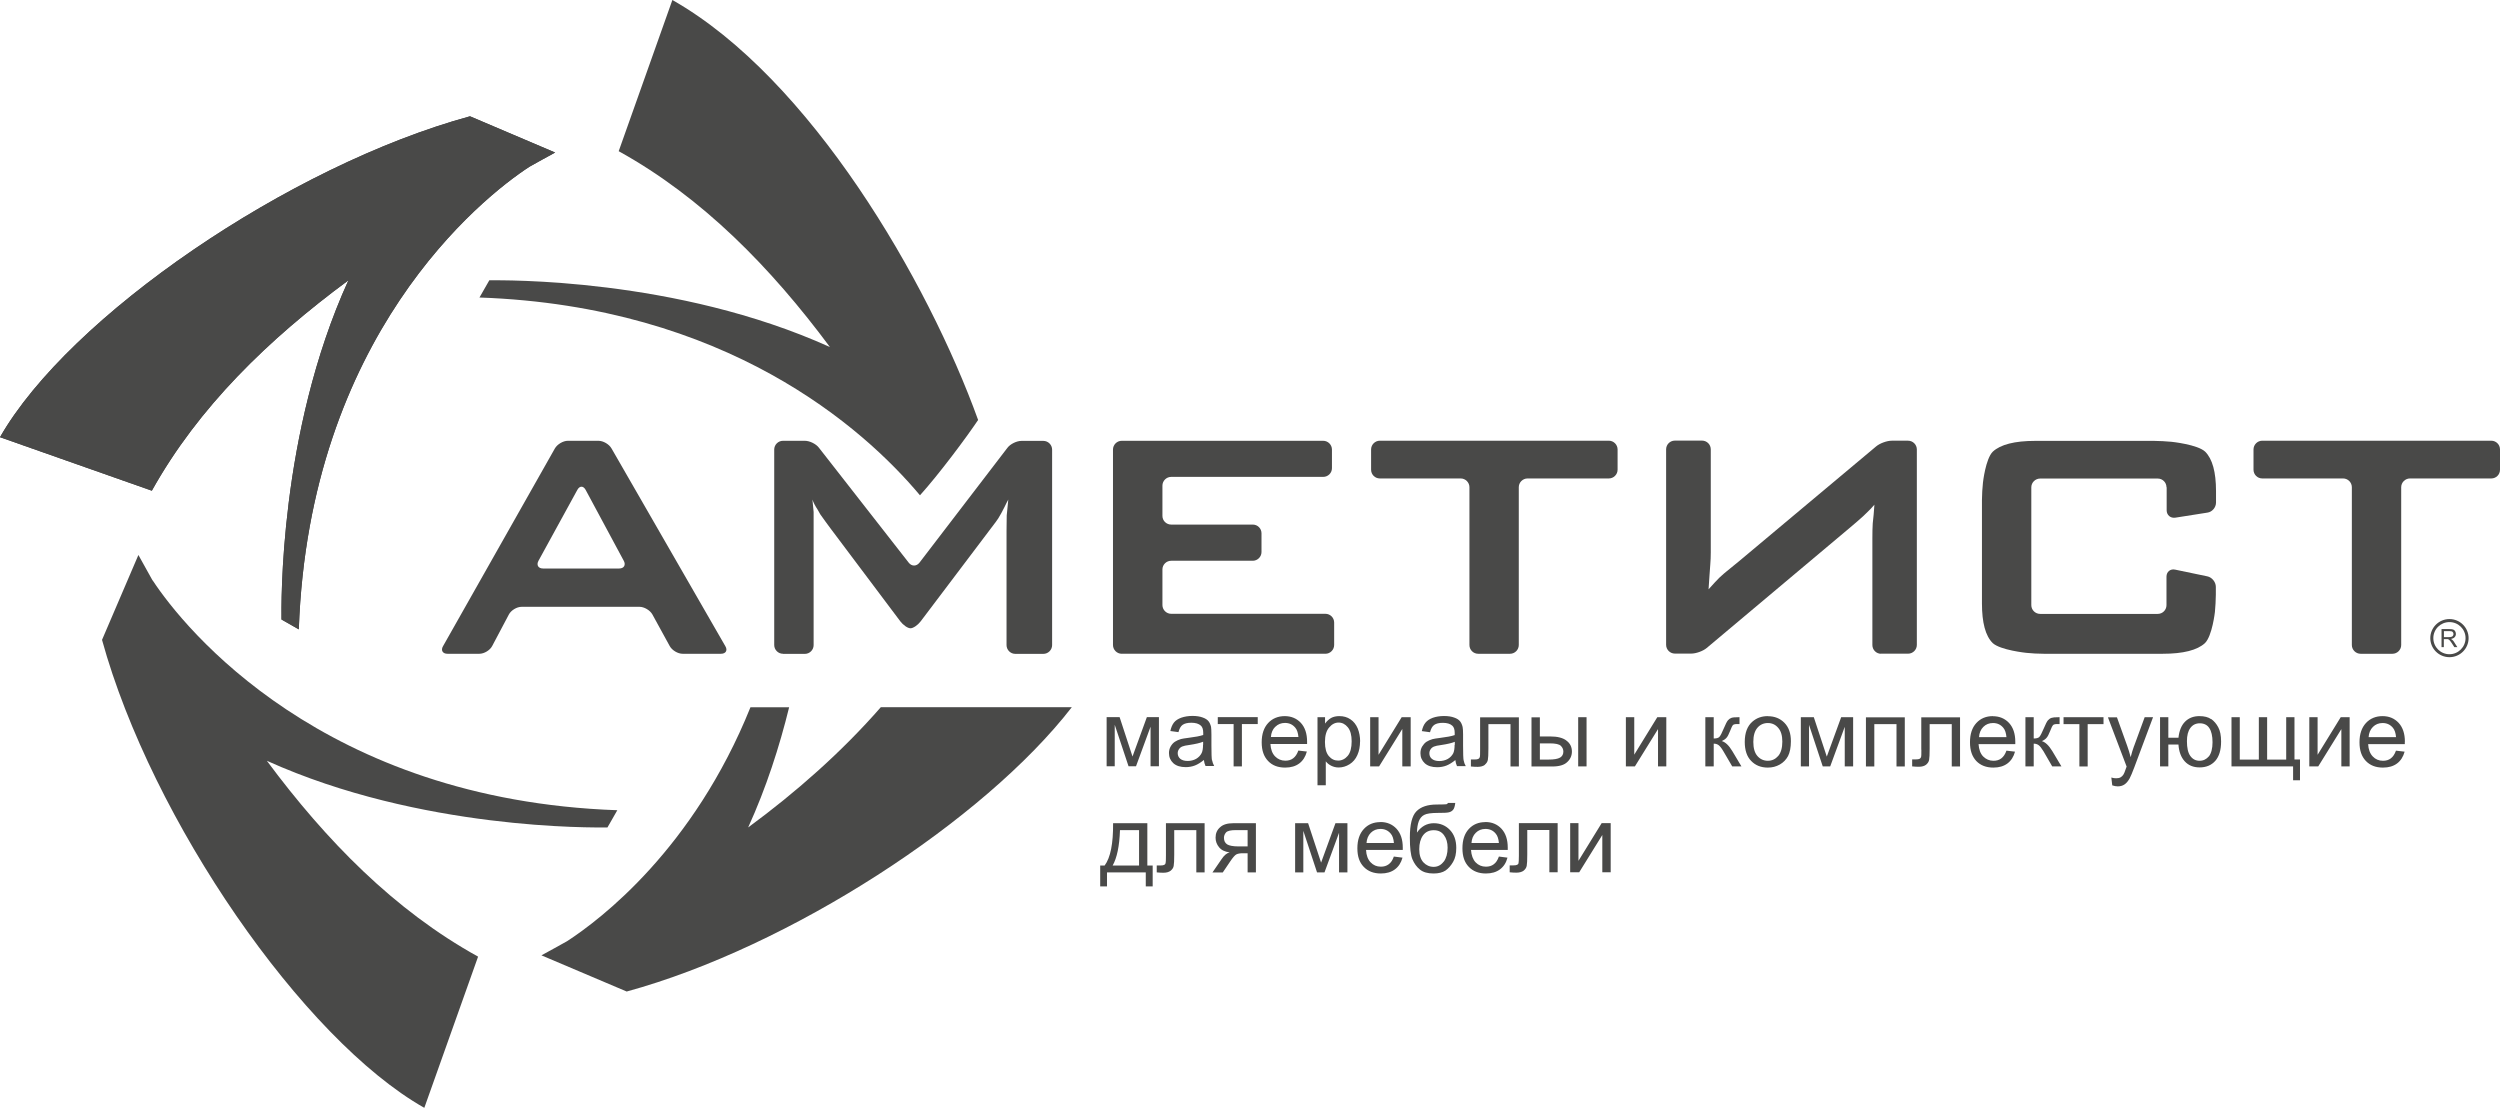 <?xml version="1.0" encoding="UTF-8"?> <svg xmlns="http://www.w3.org/2000/svg" id="_Слой_2" data-name="Слой 2" viewBox="0 0 271.5 120.31"><defs><style> .cls-1, .cls-2 { fill: #494948; stroke-width: 0px; } .cls-2 { fill-rule: evenodd; } </style></defs><g id="Layer_1" data-name="Layer 1"><g><path class="cls-2" d="m60.3,16.57l-9.26-3.94C31.39,18,7.5,34.36,0,47.48l16.49,5.81c5.04-9.05,12.66-16.44,21.35-22.85-7.59,16.65-7.28,35.41-7.27,36.84l1.88,1.07c1.13-31.82,19.77-46.82,25.06-50.25.93-.52,1.86-1.04,2.79-1.54h0Z"></path><path class="cls-2" d="m16.57,63.04c-.52-.92-1.03-1.85-1.54-2.77l-3.95,9.22c5.39,19.57,21.83,43.37,35,50.82l5.84-16.42c-9.09-5.02-16.51-12.61-22.94-21.27,16.71,7.55,35.55,7.25,36.99,7.24l1.07-1.87c-31.95-1.12-47.01-19.7-50.46-24.96h0Z"></path><path class="cls-2" d="m106.22,45.6c-5.43-15.04-18.21-37.1-33.2-45.6l-5.83,16.42c9.08,5.02,16.51,12.61,22.94,21.27-16.71-7.56-35.55-7.25-36.99-7.25l-1.07,1.87c26.77.94,41.67,14.12,47.84,21.48,2.08-2.31,5.01-6.24,6.32-8.19h0Z"></path><path class="cls-2" d="m95.65,76.81c-4.2,4.81-9.16,9.2-14.4,13.05,1.97-4.32,3.4-8.78,4.45-13.05h-4.2c-6.18,15.34-16.23,23.01-19.91,25.4-.94.52-1.86,1.04-2.79,1.54l9.26,3.93c17.7-4.84,38.84-18.6,48.34-30.88h-20.75Z"></path><path class="cls-1" d="m121.06,78.71l1.5,4.51h.81l1.58-4.3v4.3h.91v-5.34h-1.31l-1.56,4.28-1.4-4.28h-1.41v5.34h.88v-4.51Zm10.56,3.87c-.04-.22-.06-.76-.06-1.6v-1.21c0-.41-.02-.68-.04-.83-.06-.25-.15-.46-.28-.62-.13-.16-.34-.3-.63-.4-.29-.11-.66-.17-1.11-.17s-.86.07-1.21.19c-.35.13-.62.3-.8.53-.18.23-.31.54-.39.92l.88.12c.1-.38.25-.65.45-.79.21-.15.52-.23.95-.23.45,0,.8.1,1.03.31.17.15.26.41.26.78,0,.03,0,.11,0,.24-.35.12-.89.22-1.62.31-.36.04-.63.09-.8.13-.24.07-.46.17-.65.29-.2.13-.35.31-.47.52-.12.21-.18.45-.18.71,0,.45.16.81.47,1.1.32.29.77.43,1.35.43.35,0,.69-.06,1-.18.31-.12.63-.32.97-.6.03.25.09.47.18.66h.94c-.11-.21-.19-.42-.23-.64Zm-.97-1.7c0,.4-.05.69-.15.9-.13.26-.33.47-.6.63-.27.15-.58.23-.93.23s-.62-.09-.8-.24c-.18-.16-.27-.36-.27-.6,0-.16.04-.3.13-.43.08-.13.2-.23.36-.3.15-.06.42-.13.79-.17.66-.1,1.15-.21,1.48-.35v.34Zm1.6-2.25h1.72v4.6h.9v-4.6h1.72v-.75h-4.34v.75Zm9.69,2.99l-.94-.11c-.14.39-.32.66-.56.84-.23.18-.52.26-.85.26-.44,0-.82-.16-1.12-.47-.3-.31-.47-.76-.5-1.34h3.98c0-.11,0-.19,0-.25,0-.88-.23-1.56-.68-2.05-.45-.48-1.04-.73-1.75-.73s-1.34.25-1.8.75c-.46.5-.7,1.19-.7,2.09s.23,1.54.69,2.03c.45.48,1.07.72,1.86.72.62,0,1.13-.15,1.53-.45.4-.3.67-.73.82-1.28Zm-3.44-2.69c.28-.28.63-.42,1.05-.42.46,0,.83.17,1.12.52.19.22.3.57.34,1.01h-2.99c.03-.46.19-.83.47-1.11Zm9.21,1.59c0-.51-.09-.98-.26-1.41-.18-.42-.44-.76-.79-.99-.35-.24-.75-.35-1.21-.35-.35,0-.65.07-.89.2-.24.14-.47.35-.66.61v-.69h-.82v7.39h.9v-2.6c.15.2.35.36.59.48.24.12.51.19.81.19.41,0,.81-.12,1.18-.35.37-.23.66-.57.85-1,.2-.44.29-.94.29-1.48Zm-1.35,1.57c-.29.34-.64.51-1.04.51s-.73-.16-1.01-.49c-.28-.33-.42-.84-.42-1.53s.15-1.22.45-1.57c.3-.36.64-.54,1.03-.54s.72.17,1,.51c.28.34.42.84.42,1.53s-.14,1.24-.43,1.58Zm5.93-2.91v4.05h.91v-5.34h-.98l-2.51,4.08v-4.08h-.91v5.34h.97l2.51-4.05Zm6.66,3.41c-.04-.22-.06-.76-.06-1.6v-1.21c0-.41-.02-.68-.05-.83-.06-.25-.15-.46-.28-.62-.13-.16-.34-.3-.63-.4-.29-.11-.66-.17-1.11-.17s-.87.07-1.21.19c-.35.13-.61.3-.8.53-.19.23-.32.54-.4.92l.89.12c.1-.38.25-.65.45-.79.21-.15.52-.23.94-.23.45,0,.8.1,1.03.31.17.15.26.41.26.78,0,.03,0,.11,0,.24-.34.12-.88.22-1.61.31-.36.04-.63.09-.8.13-.25.07-.46.17-.66.29-.19.13-.34.31-.47.52-.12.21-.18.45-.18.71,0,.45.16.81.47,1.1.32.29.77.43,1.35.43.35,0,.69-.06,1-.18.31-.12.63-.32.97-.6.03.25.09.47.18.66h.95c-.12-.21-.19-.42-.23-.64Zm-.98-1.7c0,.4-.05.69-.14.9-.13.26-.33.47-.6.63-.27.15-.58.23-.93.23s-.62-.09-.8-.24c-.19-.16-.27-.36-.27-.6,0-.16.04-.3.13-.43.08-.13.2-.23.36-.3.15-.06.42-.13.79-.17.66-.1,1.15-.21,1.48-.35v.34Zm3.28,2.16c.18-.15.29-.32.33-.52.04-.2.06-.61.06-1.23v-2.66h2.4v4.6h.91v-5.34h-4.21v3.52c0,.47,0,.73-.04.82-.03.08-.08.14-.16.18-.08.04-.21.06-.4.06h-.4v.76c.27.03.52.04.73.04.34,0,.61-.08.79-.22Zm8.86-2.63c-.4-.3-.98-.44-1.73-.44h-1.15v-2.08h-.91v5.34h2.27c.74,0,1.28-.16,1.61-.48.34-.31.51-.7.51-1.14,0-.51-.21-.92-.61-1.2Zm-.7,1.86c-.24.14-.65.21-1.23.21h-.95v-1.76h1.08c.62,0,1.02.09,1.2.27.18.18.27.39.27.62,0,.3-.12.51-.36.66Zm2.89-4.39h-.91v5.34h.91v-5.34Zm5.18,4.08v-4.08h-.91v5.34h.98l2.51-4.05v4.05h.9v-5.34h-.98l-2.51,4.08Zm9.49-1.48c.24-.11.41-.23.53-.37.12-.13.24-.37.38-.72.14-.37.25-.59.32-.66.07-.07.22-.11.46-.11h.25s0-.74,0-.74h-.19c-.32,0-.55.02-.69.07-.14.05-.27.14-.38.27-.11.13-.25.41-.43.84-.22.53-.39.86-.51.97-.11.11-.31.16-.6.16v-2.31h-.91v5.34h.91v-2.47c.21,0,.38.05.53.16.14.11.32.32.51.65l.97,1.66h1l-.99-1.66c-.37-.62-.76-.98-1.14-1.09Zm5.02-2.72c-.67,0-1.22.2-1.68.6-.55.48-.83,1.21-.83,2.2,0,.9.23,1.6.7,2.07.46.48,1.06.72,1.81.72.47,0,.9-.11,1.29-.33.39-.22.69-.53.9-.92.2-.39.31-.93.31-1.62,0-.85-.23-1.51-.7-1.99-.47-.48-1.07-.72-1.8-.72Zm1.12,4.33c-.3.34-.67.52-1.12.52s-.83-.17-1.13-.51c-.3-.34-.45-.85-.45-1.54s.15-1.19.45-1.54c.29-.34.68-.51,1.13-.51s.82.17,1.12.52c.3.34.45.83.45,1.5s-.15,1.22-.45,1.56Zm5.28.07l-1.41-4.28h-1.41v5.34h.89v-4.51l1.49,4.51h.81l1.58-4.3v4.3h.91v-5.34h-1.3l-1.56,4.28Zm4.25,1.07h.91v-4.6h2.41v4.6h.9v-5.34h-4.22v5.34Zm6.02-1.83c0,.47,0,.73-.04.82-.03.08-.08.14-.16.18-.08.04-.21.06-.4.06h-.4v.76c.27.03.52.04.73.04.34,0,.6-.08.78-.22.18-.15.29-.32.33-.52.04-.2.06-.61.06-1.23v-2.66h2.4v4.6h.9v-5.34h-4.21v3.52Zm7.77-3.64c-.74,0-1.34.25-1.8.75-.46.5-.69,1.19-.69,2.09s.23,1.54.68,2.03c.46.48,1.08.72,1.86.72.62,0,1.13-.15,1.53-.45.4-.3.67-.73.82-1.28l-.93-.11c-.14.39-.32.66-.56.84-.23.18-.52.26-.85.26-.44,0-.81-.16-1.12-.47-.3-.31-.46-.76-.5-1.34h3.99c0-.11,0-.19,0-.25,0-.88-.23-1.56-.68-2.05-.45-.48-1.04-.73-1.75-.73Zm-1.51,2.28c.03-.46.19-.83.47-1.11.28-.28.63-.42,1.05-.42.46,0,.83.17,1.12.52.19.22.3.57.34,1.01h-2.98Zm6.82.44c.24-.11.41-.23.52-.37.12-.13.24-.37.38-.72.14-.37.25-.59.33-.66.06-.07.22-.11.45-.11h.25s0-.74,0-.74h-.18c-.32,0-.55.02-.7.07-.15.05-.27.14-.39.27-.11.13-.25.41-.43.84-.23.53-.39.86-.51.97-.11.11-.32.16-.6.16v-2.31h-.9v5.34h.9v-2.47c.2,0,.38.05.53.16.15.11.32.32.52.65l.96,1.66h1l-.99-1.66c-.38-.62-.76-.98-1.15-1.09Zm2.36-1.85h1.72v4.6h.9v-4.6h1.72v-.75h-4.34v.75Zm7.66,2.37c-.14.39-.27.8-.37,1.22-.11-.43-.24-.85-.38-1.24l-1.11-3.09h-.98l2.03,5.35c-.04.1-.06.17-.08.22-.12.36-.21.58-.28.67-.08.12-.18.21-.3.28-.12.07-.28.1-.48.1-.15,0-.32-.02-.52-.08l.1.85c.22.07.41.11.59.11.29,0,.54-.07.74-.21.21-.14.39-.36.56-.66.12-.22.29-.63.51-1.21l2.03-5.43h-.91l-1.14,3.11Zm8.37-2.91c-.31-.22-.74-.33-1.28-.33-.63,0-1.15.2-1.55.6-.4.4-.64.99-.72,1.75h-1.1v-2.23h-.9v5.34h.9v-2.37h1.1c.05.77.28,1.38.68,1.82.4.44.94.66,1.61.66.72,0,1.28-.23,1.71-.71.42-.48.63-1.18.63-2.1,0-.65-.1-1.17-.31-1.55-.2-.38-.46-.68-.77-.9Zm-.25,4.04c-.26.31-.6.48-1.01.48s-.75-.17-1-.52c-.25-.34-.37-.88-.37-1.61,0-.62.12-1.09.37-1.43.25-.34.59-.51,1.03-.51s.81.17,1.03.52c.23.34.35.86.35,1.54s-.14,1.21-.4,1.54Zm9.3-4.25h-.9v4.6h-2.07v-4.6h-.9v4.6h-2.07v-4.6h-.9v5.34h6.69v1.51h.75v-2.26h-.6v-4.6Zm2.51,4.08v-4.08h-.9v5.34h.97l2.51-4.05v4.05h.9v-5.34h-.97l-2.51,4.08Zm9.48-1.42c0-.88-.23-1.56-.68-2.05-.45-.48-1.03-.73-1.75-.73s-1.34.25-1.8.75c-.46.5-.7,1.19-.7,2.09s.23,1.54.69,2.03c.46.48,1.07.72,1.86.72.62,0,1.13-.15,1.53-.45.4-.3.67-.73.82-1.28l-.94-.11c-.14.39-.32.66-.56.84-.24.18-.52.26-.85.26-.45,0-.82-.16-1.11-.47-.3-.31-.47-.76-.5-1.34h3.98c0-.11,0-.19,0-.25Zm-3.94-.5c.03-.46.19-.83.47-1.11.28-.28.63-.42,1.05-.42.46,0,.83.17,1.12.52.19.22.3.57.34,1.01h-2.98Zm-132.63,9.35h-3.72c.02,2.2-.28,3.74-.92,4.6h-.48v2.26h.74v-1.52h4.21v1.52h.75v-2.26h-.58v-4.6Zm-.9,4.6h-2.87c.47-.83.74-2.11.8-3.85h2.07v3.85Zm2.92-1.07c0,.46-.01.74-.04.82-.03.09-.08.15-.16.18-.08.04-.21.06-.4.06h-.4v.75c.27.03.52.04.73.04.34,0,.6-.08.78-.22.18-.15.3-.32.33-.52.04-.2.06-.61.06-1.23v-2.66h2.4v4.59h.9v-5.34h-4.2v3.53Zm5.88-3.09c-.33.29-.49.66-.49,1.13,0,.39.13.74.38,1.04.25.31.63.49,1.15.56-.29.06-.59.3-.89.75l-.98,1.43h1.12l.79-1.17c.3-.45.53-.71.68-.79.16-.08.39-.13.71-.13h.52v2.08h.9v-5.34h-2.47c-.62,0-1.1.14-1.42.44Zm2.99.31v1.77h-1c-.58,0-.99-.08-1.22-.22-.23-.15-.35-.39-.35-.71,0-.22.08-.42.23-.59.16-.17.51-.25,1.04-.25h1.29Zm7.98,3.53l-1.41-4.28h-1.41v5.34h.89v-4.51l1.49,4.51h.81l1.58-4.3v4.3h.91v-5.34h-1.3l-1.56,4.28Zm6.44-4.4c-.74,0-1.34.25-1.8.75-.46.5-.7,1.19-.7,2.09s.23,1.54.69,2.02c.46.48,1.07.72,1.86.72.62,0,1.13-.15,1.53-.45.4-.3.67-.72.82-1.27l-.94-.12c-.13.39-.32.67-.56.84-.24.18-.52.26-.85.26-.45,0-.82-.16-1.11-.47-.3-.31-.47-.76-.5-1.35h3.99c0-.11,0-.19,0-.25,0-.88-.23-1.56-.68-2.05-.45-.48-1.03-.73-1.75-.73Zm-1.51,2.28c.03-.46.19-.84.47-1.12.28-.28.63-.42,1.05-.42.46,0,.83.17,1.12.52.19.22.3.56.34,1.01h-2.99Zm7.31-2.16c-.38,0-.72.09-1.03.26-.3.17-.57.42-.8.76.01-.5.08-.91.2-1.23.12-.31.31-.55.58-.69.27-.15.78-.22,1.53-.22.57,0,.94-.01,1.14-.06.19-.04.35-.13.47-.27.12-.14.2-.39.24-.75h-.8c-.02.07-.08.11-.16.14-.09.01-.43.03-1.05.03-1,0-1.73.25-2.21.74s-.71,1.44-.71,2.85c0,1.12.09,1.91.28,2.36.19.45.46.83.81,1.11.35.29.85.43,1.48.43.55,0,.98-.11,1.3-.32.31-.22.59-.53.82-.93.24-.4.35-.91.35-1.53,0-.82-.23-1.47-.69-1.95-.46-.48-1.04-.73-1.75-.73Zm1.07,4.17c-.28.38-.65.57-1.09.57s-.81-.17-1.11-.49c-.3-.33-.45-.8-.45-1.43s.14-1.13.41-1.5c.27-.37.66-.56,1.16-.56s.85.18,1.11.53c.27.36.4.81.4,1.37,0,.63-.14,1.13-.42,1.52Zm4.53-4.29c-.74,0-1.34.25-1.8.75-.46.5-.69,1.19-.69,2.09s.23,1.54.69,2.02c.46.48,1.08.72,1.86.72.62,0,1.13-.15,1.53-.45.4-.3.67-.72.81-1.27l-.93-.12c-.14.39-.32.67-.56.84-.23.18-.52.26-.85.26-.45,0-.82-.16-1.12-.47-.29-.31-.46-.76-.5-1.35h3.99c0-.11,0-.19,0-.25,0-.88-.23-1.56-.68-2.05-.45-.48-1.03-.73-1.75-.73Zm-1.51,2.28c.03-.46.18-.84.47-1.12.28-.28.63-.42,1.05-.42.46,0,.84.17,1.12.52.19.22.3.56.34,1.01h-2.98Zm5.15,1.36c0,.46-.02.74-.04.82-.02.09-.08.15-.16.18-.08.04-.21.06-.4.06h-.4v.75c.27.03.52.04.73.04.34,0,.61-.08.79-.22.18-.15.29-.32.33-.52.04-.2.06-.61.06-1.23v-2.66h2.4v4.59h.9v-5.34h-4.21v3.53Zm6.47.55v-4.08h-.9v5.34h.98l2.51-4.05v4.05h.91v-5.34h-.98l-2.51,4.08Z"></path><path class="cls-2" d="m60.3,16.57l-9.26-3.94C31.39,18,7.5,34.36,0,47.48l16.49,5.81c5.04-9.05,12.66-16.44,21.35-22.85-7.59,16.65-7.28,35.41-7.27,36.84l1.88,1.07c1.13-31.82,19.77-46.82,25.06-50.25.93-.52,1.86-1.04,2.79-1.54h0Z"></path><path class="cls-2" d="m48.59,71c-.52,0-.74-.38-.48-.82l12.15-21.48c.26-.45.89-.83,1.41-.83h3.32c.52,0,1.16.37,1.42.83l12.37,21.49c.26.44.04.81-.48.81h-4.17c-.52,0-1.15-.38-1.4-.84l-1.88-3.43c-.25-.45-.88-.83-1.4-.83h-12.8c-.53,0-1.15.38-1.39.84l-1.81,3.42c-.24.46-.87.84-1.39.84h-3.45Zm9.89-10.1c-.25.46-.03.84.5.84h8.26c.53,0,.75-.39.5-.84l-4.14-7.7c-.25-.46-.65-.46-.9,0l-4.22,7.7h0Z"></path><path class="cls-2" d="m85.03,71c-.52,0-.95-.43-.95-.95v-21.23c0-.52.43-.95.95-.95h2.38c.52,0,1.22.34,1.53.76l9.75,12.48c.32.41.84.41,1.16,0l9.55-12.47c.31-.42,1.01-.76,1.53-.76h2.38c.52,0,.95.43.95.95v21.23c0,.52-.43.95-.95.95h-3.05c-.52,0-.95-.43-.95-.95v-12.4c0-.53.02-1.29.02-1.7l.03-.27c.04-.36.09-.83.14-1.44-.16.29-.29.56-.42.83-.13.26-.24.48-.34.65-.24.45-.44.75-.59.94l-8.16,10.8c-.31.41-.81.76-1.11.76s-.79-.34-1.11-.76l-7.58-10.09c-.31-.42-.82-1.11-1.11-1.53,0,0,0,0-.27-.48-.29-.44-.48-.81-.58-1.12.04.49.09.94.13,1.35v14.46c0,.52-.43.95-.95.95h-2.38Z"></path><path class="cls-2" d="m121.82,71c-.52,0-.95-.43-.95-.95v-21.23c0-.52.43-.95.95-.95h21.88c.52,0,.95.43.95.95v2.03c0,.52-.43.94-.95.94h-16.51c-.52,0-.95.43-.95.95v3.29c0,.52.43.94.95.94h8.86c.53,0,.95.42.95.95v2.03c0,.52-.43.95-.95.95h-8.86c-.52,0-.95.42-.95.94v3.87c0,.52.43.95.95.95h16.75c.52,0,.95.42.95.95v2.44c0,.52-.43.95-.95.95h-22.12Z"></path><path class="cls-2" d="m165.89,51.96c-.52,0-.95.43-.95.95v17.14c0,.52-.43.95-.95.95h-3.46c-.53,0-.95-.43-.95-.95v-17.14c0-.52-.43-.95-.95-.95h-8.78c-.52,0-.95-.42-.95-.95v-2.2c0-.52.43-.95.95-.95h24.87c.52,0,.95.43.95.95v2.2c0,.53-.44.95-.95.95h-8.83Z"></path><path class="cls-2" d="m204.28,71c-.52,0-.94-.43-.94-.95v-11.55c0-.66.01-1.2.04-1.66.02-.21.06-.53.1-.97.04-.44.07-.79.08-1.06-.25.3-.54.6-.86.9-.29.28-.36.35-.36.35-.39.35-1.03.91-1.43,1.24l-15.56,13.07c-.4.34-1.16.61-1.68.61h-1.78c-.52,0-.95-.43-.95-.95v-21.23c0-.52.42-.95.95-.95h2.95c.53,0,.95.43.95.95v11.2c0,.48-.02.9-.05,1.26-.03.4-.06.81-.09,1.25-.02.44-.06.94-.1,1.49.48-.54.87-.96,1.17-1.26.31-.3.74-.65.74-.65.41-.33,1.07-.87,1.47-1.2l14.83-12.42c.4-.33,1.16-.61,1.68-.61h1.78c.52,0,.95.43.95.95v21.23c0,.52-.43.95-.95.95h-2.96Z"></path><path class="cls-2" d="m235.28,52.92c0-.52-.42-.95-.95-.95h-12.77c-.52,0-.96.43-.96.95v12.8c0,.52.43.95.96.95h12.77c.53,0,.95-.43.95-.95v-3.1c0-.52.42-.87.93-.76l3.5.73c.51.1.93.62.93,1.14v.85c0,.52-.05,1.37-.1,1.88,0,0-.29,2.6-1.08,3.38-.83.77-2.37,1.16-4.59,1.16h-12.91c-.53,0-1.38-.04-1.9-.1,0,0-2.81-.29-3.65-1.06-.79-.78-1.17-2.22-1.17-4.31v-11.24c0-.51.05-1.37.11-1.88,0,0,.28-2.58,1.07-3.36.83-.77,2.36-1.17,4.6-1.17h12.91c.52,0,1.38.05,1.9.1,0,0,2.82.29,3.65,1.07.79.79,1.18,2.21,1.18,4.29v1.24c0,.53-.42,1.02-.93,1.09l-3.49.55c-.52.08-.94-.28-.94-.8v-2.5h0Z"></path><path class="cls-2" d="m261.72,51.96c-.51,0-.95.43-.95.95v17.14c0,.52-.43.95-.95.95h-3.46c-.52,0-.95-.43-.95-.95v-17.14c0-.52-.43-.95-.95-.95h-8.78c-.52,0-.95-.42-.95-.95v-2.2c0-.52.43-.95.95-.95h24.87c.53,0,.95.43.95.95v2.2c0,.53-.42.95-.95.95h-8.83Z"></path><path class="cls-2" d="m264.26,69.3c0-.96.78-1.74,1.75-1.74s1.75.78,1.75,1.74-.79,1.75-1.75,1.75-1.75-.78-1.75-1.75h0Zm1.75,2.07c1.15,0,2.08-.93,2.08-2.07s-.93-2.07-2.08-2.07-2.08.93-2.08,2.07.93,2.07,2.08,2.07h0Z"></path><path class="cls-1" d="m265.15,70.28v-1.96h.87c.18,0,.31.02.4.05.09.03.16.1.21.18.05.09.08.19.08.3,0,.14-.05.25-.14.35-.09.1-.23.16-.41.19.07.03.12.06.16.1.08.07.15.15.21.26l.34.53h-.33l-.26-.41c-.08-.12-.14-.21-.19-.27-.05-.06-.09-.1-.13-.13-.04-.03-.08-.05-.12-.06-.03,0-.08,0-.14,0h-.3v.87h-.26Zm.26-1.09h.56c.12,0,.21-.01.28-.04.07-.02.12-.06.15-.12.03-.06.05-.11.05-.18,0-.09-.04-.17-.1-.23-.07-.06-.17-.08-.32-.08h-.62v.65h0Z"></path></g></g></svg> 